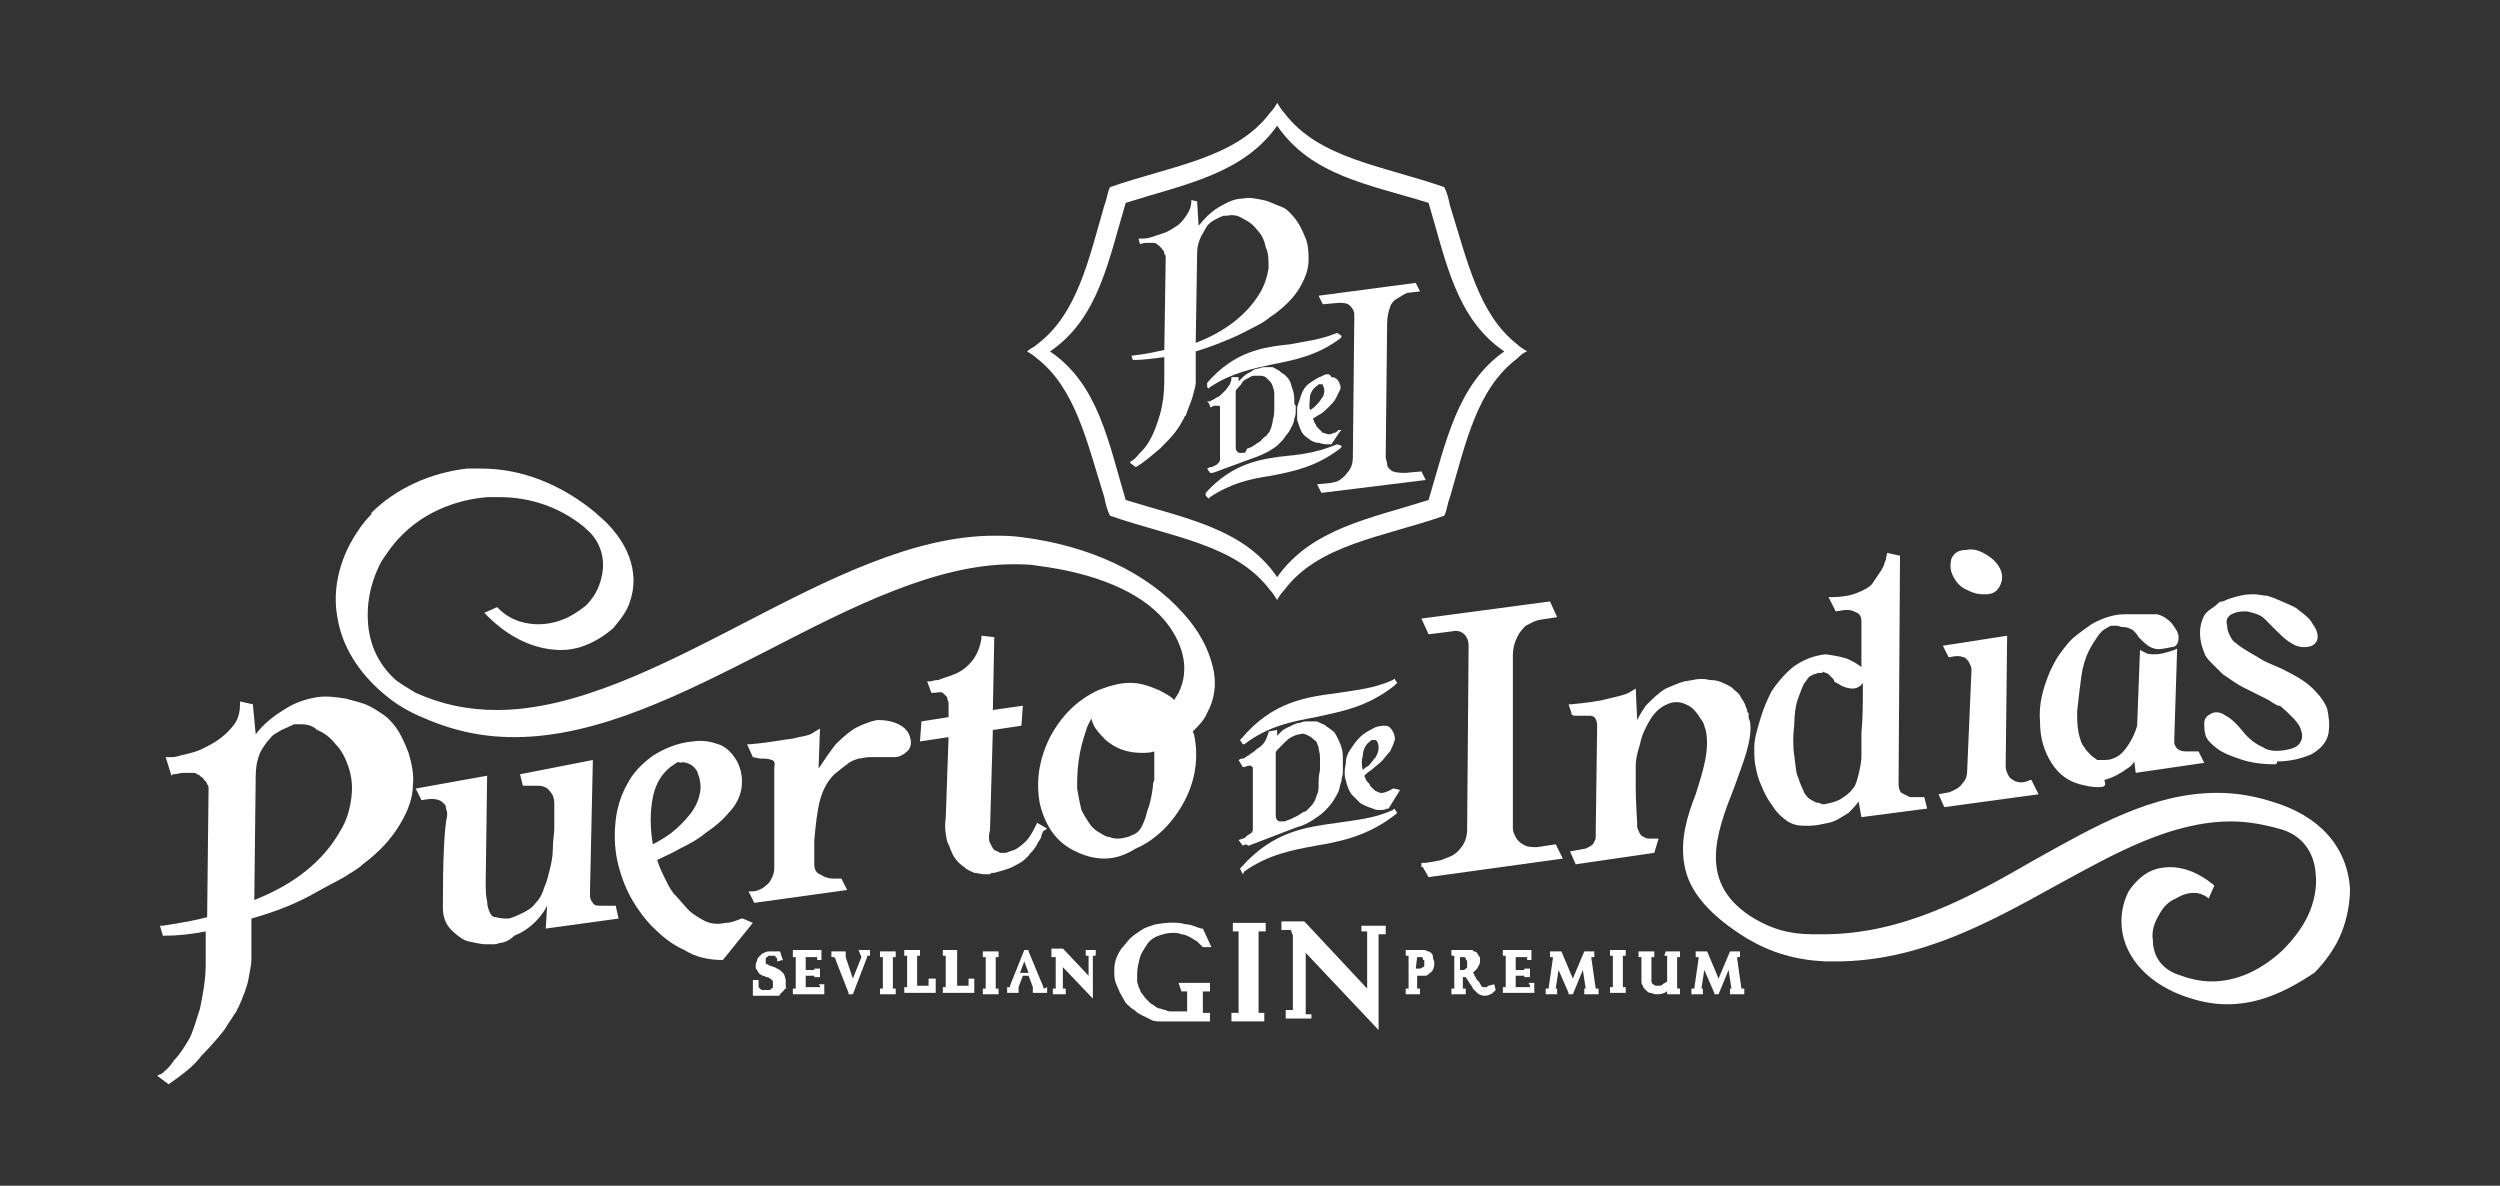 <?xml version="1.0" encoding="utf-8"?>
<!-- Generator: Adobe Illustrator 28.2.0, SVG Export Plug-In . SVG Version: 6.00 Build 0)  -->
<svg version="1.1" id="Layer_1" xmlns="http://www.w3.org/2000/svg" xmlns:xlink="http://www.w3.org/1999/xlink" x="0px" y="0px"
	 width="175px" height="83px" viewBox="0 0 175 83" style="enable-background:new 0 0 175 83;" xml:space="preserve">
<rect x="0" y="0" width="175" height="83" fill="#333333" stroke="none"/>
<style type="text/css">
	.st0{fill:#FFFFFF;}
	.st1{fill-rule:evenodd;clip-rule:evenodd;fill:#FFFFFF;}
</style>
<g>
	<g id="ISOTIPO_LOGO">
		<g id="LOGO_ISOTIPO">
			<g>
				<g>
					<path class="st0" d="M11.8,75.9L11,75.3l0.2-0.1c0.1,0,0.2-0.1,0.3-0.2c0.1-0.1,0.3-0.2,0.7-0.8c0.4-0.4,0.7-0.9,1-1.4
						c0.3-0.5,0.5-1.3,0.8-2.2c0.2-1,0.4-2,0.4-3.1l0-2.3c-1,0.2-2,0.3-2.9,0.3h-0.1l-0.2-0.7l0.2,0c1.3-0.2,2.4-0.4,3.1-0.6l0.1-9
						c0,0,0,0,0,0v0c0,0,0,0,0,0c0,0,0-0.1,0-0.1c0-0.1-0.1-0.2-0.1-0.2c0-0.1-0.1-0.2-0.2-0.3c-0.1-0.1-0.1-0.2-0.2-0.2
						c-0.1-0.1-0.2-0.2-0.3-0.2c-0.1-0.1-0.2-0.1-0.4-0.1c-0.2,0-0.4,0-0.6,0c-0.2,0-0.4,0.1-0.7,0.1l-0.1,0.1L11.6,53l0.2,0
						c0.1,0,0.1,0,0.2,0l0.1,0c0.2,0,0.4-0.1,0.9-0.2c0.4-0.1,0.8-0.2,1.2-0.4c0.4-0.2,0.8-0.4,1.2-0.7c0.4-0.3,0.7-0.6,1-1
						c0.3-0.4,0.4-0.9,0.4-1.4l0-0.2l0.9,0.2l0.2,2.1c0.6-0.8,1.3-1.3,2.1-1.8c0.8-0.5,1.6-0.7,2.2-0.8c0.7-0.1,1.3,0,2,0.1
						c0.7,0.2,1.2,0.3,1.6,0.5c0.4,0.2,0.7,0.4,1,0.6c0.3,0.2,0.6,0.5,0.9,0.9c0.3,0.4,0.6,1,0.9,1.8c0.2,0.7,0.4,1.5,0.3,2.3
						c0,0.8-0.3,1.7-0.9,2.7c-0.6,1-1.4,1.9-2.6,2.8c-0.2,0.2-0.5,0.4-1,0.7c-0.4,0.3-1.3,0.7-2.7,1.5c-1.3,0.7-2.7,1.2-4.1,1.6
						l0,1.8c0,0.5,0,0.9,0,1.1c0,0.3-0.1,0.7-0.2,1.3c-0.1,0.6-0.4,1.3-0.7,2c-0.1,0.1-0.1,0.3-0.3,0.5c-0.1,0.2-0.4,0.6-0.7,1.1
						c-0.4,0.5-0.9,1.1-1.6,1.8C13.6,74.6,12.8,75.2,11.8,75.9L11.8,75.9L11.8,75.9z M50.6,67.2L50.6,67.2c-1,0-1.9-0.2-2.7-0.7
						c-0.9-0.4-1.6-1-2.2-1.6s-1.1-1.3-1.5-2c-0.5-0.9-0.8-1.8-1-2.7c-0.2-1-0.2-1.9-0.1-2.8c0.1-0.9,0.4-1.8,0.8-2.5
						c0.4-0.8,1-1.4,1.8-2c0.8-0.5,1.7-0.9,2.8-1c0.7-0.1,1.2,0,1.8,0.2c0.6,0.2,1,0.7,1.3,1.2c0.3,0.6,0.4,1.2,0.3,1.9
						c-0.1,0.6-0.4,1.2-0.9,1.7c-0.4,0.5-1,1-1.6,1.4c-0.6,0.5-1.2,0.8-1.8,1.1c-0.5,0.3-1,0.5-1.6,0.8c0.2,0.6,0.4,1,0.6,1.4
						c0.2,0.4,0.4,0.8,0.7,1.1c0.3,0.3,0.6,0.7,0.9,1c0.3,0.3,0.8,0.6,1.2,0.8c0.5,0.2,0.9,0.2,1.4,0.1c0.3,0,0.6-0.1,1.1-0.3l0.1,0
						l0.7,0.3L50.6,67.2L50.6,67.2z M34.5,66.1l-0.5,0c-0.3,0-0.7-0.1-1.2-0.2c-0.4-0.1-0.8-0.4-1.2-0.8c-0.4-0.4-0.6-0.9-0.6-1.6
						c0-3.4,0.1-5.5,0.3-6.4l0-0.2c0-0.1-0.1-0.3-0.1-0.5c-0.1-0.1-0.2-0.3-0.5-0.4c-0.3-0.1-0.6-0.1-1.1,0l-0.1,0l-0.4-0.8l5-0.9
						L34,61.7c0,0.6,0,1,0.1,1.4c0,0.3,0.1,0.6,0.2,0.8c0.1,0.2,0.2,0.3,0.4,0.3c0.4,0.1,0.6,0.1,0.8,0.1c0,0,0,0,0,0
						c0.1,0,0.3,0,1.1-0.4c0.4-0.2,0.7-0.4,0.9-0.7c0.3-0.3,0.5-0.7,0.6-1.1c0.2-0.4,0.3-0.9,0.4-1.3c0.1-0.4,0.2-0.9,0.2-1.4
						c0-0.6,0.1-1,0.1-1.4c0-0.4,0-0.9,0-1.3v0l0-0.5c0-0.3-0.1-0.6-0.3-0.8c-0.2-0.3-0.5-0.4-0.9-0.4l-1,0l-0.2-0.8l5.1-1l-0.2,9.2
						l0,0.3c0,0.2,0.1,0.4,0.2,0.5c0.1,0.2,0.3,0.2,0.5,0.2h0l1.1,0l0.2,0.9l-5.1,0.7l0.1-1.6c-0.2,0.4-0.5,0.8-0.8,1.1
						c-0.5,0.5-1,0.8-1.5,1C35.7,65.8,35.3,66,35,66C34.8,66.1,34.6,66.1,34.5,66.1L34.5,66.1L34.5,66.1z M21.1,50.7
						c-0.1,0-0.3,0-0.4,0c-0.1,0-0.2,0-0.3,0.1c-0.1,0-0.2,0.1-0.7,0.3c-0.3,0.2-0.6,0.3-0.8,0.6c-0.2,0.2-0.5,0.6-0.7,1
						c-0.2,0.5-0.3,1-0.3,1.6L17.8,63c2.8-1.1,4.8-2.7,6-4.8c0.5-0.8,0.7-1.6,0.8-2.4c0.1-0.8,0-1.5-0.2-2.1
						c-0.2-0.6-0.5-1.2-0.9-1.6c-0.4-0.5-0.8-0.8-1.3-1C21.9,50.8,21.5,50.7,21.1,50.7L21.1,50.7z M52.8,63.2l-0.4-0.8l0.2,0
						c0.4,0,0.8-0.2,1-0.4c0.3-0.2,0.4-0.5,0.5-0.7c0.1-0.3,0.1-0.5,0.1-0.7v0l0-0.3l0-6.6l0,0c0.1-0.4-0.1-0.5-0.2-0.5
						c-0.2-0.1-0.5-0.1-0.8-0.1L52.7,53l-0.4-0.9l0.2,0c1.2-0.1,2.2-0.3,3-0.4c0.3-0.1,1.2-0.2,1.4-0.4l0.5-0.3l-0.1,2.8
						c0.4-0.6,0.8-1.2,1.2-1.7c0.6-0.6,1.1-1,1.5-1.2c0.4-0.2,0.7-0.3,1-0.4l0.4-0.1c0.6,0,1.1,0.1,1.5,0.3c0.4,0.2,0.7,0.5,0.8,0.9
						c0.1,0.3,0.1,0.6-0.1,0.9C63.3,52.8,63,53,62.6,53c-0.2,0-0.5,0-0.9,0c-0.5,0-0.7,0-0.9,0c-0.2,0-0.5,0.1-0.7,0.1
						c-0.3,0.1-0.6,0.2-0.8,0.4c-0.3,0.2-0.5,0.4-0.9,0.7c-0.5,0.5-0.8,1.1-1,1.8c-0.2,0.8-0.3,1.7-0.4,2.8L57,60.5
						c0,0.3,0.1,0.6,0.4,0.7c0.3,0.2,0.6,0.3,0.9,0.3h0l0.6,0l0.4,0.8L52.8,63.2L52.8,63.2z M69.2,61.2c-0.1,0-0.2,0-0.3,0
						c-0.2,0-0.5-0.1-0.7-0.1c-0.2-0.1-0.5-0.2-0.7-0.4c-0.3-0.2-0.5-0.4-0.7-0.7c-0.2-0.3-0.3-0.7-0.5-1.1c-0.1-0.5-0.2-1-0.1-1.6
						l0.2-5.7l-2,0.3l0.1-1.4l1.9-0.3l0-0.8c0,0,0-0.1,0-0.2c0-0.1-0.1-0.2-0.1-0.4c-0.1-0.1-0.2-0.2-0.3-0.3c-0.2-0.1-0.4,0-0.7,0
						l-0.1,0l-0.3-0.8l0.2,0c0.1,0,0.3-0.1,0.6-0.1c0.2-0.1,0.6-0.2,1.1-0.4c0.5-0.2,0.9-0.5,1.3-1c0.3-0.4,0.5-0.9,0.6-1.5l0-0.2
						l0.9,0.1l-0.1,5.1l2.1-0.3l-0.1,1.4l-2,0.3l-0.2,7v0c-0.1,0.4-0.1,0.7,0,0.9c0.1,0.2,0.2,0.4,0.3,0.5c0.2,0.1,0.3,0.1,0.4,0.2
						l0.2,0c0.1,0,0.1,0,0.2,0c0.1,0,0.2-0.1,0.6-0.2c0.2-0.1,0.5-0.3,0.8-0.6c0.3-0.3,0.5-0.7,0.7-1.1l0.1-0.2l0.7,0.4L73,58.2
						c0,0.1-0.1,0.2-0.1,0.3v0c0,0.1-0.1,0.3-0.2,0.4c-0.1,0.2-0.2,0.4-0.3,0.5c-0.1,0.2-0.3,0.3-0.4,0.5c-0.2,0.2-0.4,0.4-0.6,0.5
						c-0.2,0.1-0.5,0.3-0.8,0.4c-0.3,0.1-0.6,0.2-1,0.3c-0.1,0-0.1,0-0.2,0C69.3,61.2,69.3,61.2,69.2,61.2L69.2,61.2z M77.3,60.1
						c-0.7,0-1.4-0.2-2-0.5c-1.3-0.6-2.1-1.7-2.5-3.3c-0.3-1.5-0.1-3.1,0.7-4.7c0.8-1.5,1.9-2.6,3.4-3.3c0.8-0.3,1.5-0.5,2.2-0.5
						c0.7,0,1.3,0.2,2,0.5c0.4,0.2,0.8,0.4,1.1,0.7c0.1-0.2,0.2-0.3,0.3-0.5c0.4-0.8,0.5-1.7,0.3-2.6c-0.2-0.9-0.7-1.8-1.3-2.5
						c-1.7-2-4.9-3.3-8.9-3.8c-0.5-0.1-1.1-0.1-1.7-0.1c-5.4,0-11.3,3-17.1,6c-5.9,3-11.9,6.1-17.8,6.1l0,0c-2.4,0-4.5-0.5-6.7-1.5
						c-0.9-0.4-1.7-0.9-2.4-1.5c-1.8-1.5-3-3.4-3.3-5.5c-0.3-1.7,0.1-3.6,1-5.2c0.4-0.7,0.8-1.3,1.4-1.9l0-0.1
						c1.7-1.7,4.1-2.8,6.7-3.1c0.3,0,0.6,0,1,0c2.8,0,5.6,1.1,8,3.1l0.1,0.1c2.2,1.8,3,4.1,2.3,6.1c-0.2,0.7-0.7,1.3-1.2,1.9
						c-0.6,0.5-1.2,0.9-2,1.2c-0.5,0.2-1.1,0.3-1.6,0.3c-1.8,0-3.6-0.8-5.2-2.4l-0.2-0.2l0.9-0.4l0.1,0.1c0.9,0.9,2,1.1,2.8,1.1
						c0.5,0,1.1-0.1,1.6-0.3c0.6-0.2,1.2-0.6,1.7-1c0.5-0.5,0.8-1,1-1.6c0.5-1.5,0.1-2.9-1-3.8l-0.1-0.1c-1.7-1.4-3.8-2.1-5.9-2.1
						c-0.3,0-0.6,0-0.9,0C31.7,35,29.5,36,28,37.6l0,0c-0.5,0.5-0.9,1.1-1.3,1.7c-0.8,1.5-1.1,3.1-0.9,4.7c0.2,1.5,0.9,2.7,1.9,3.6
						c0.4,0.3,0.9,0.6,1.4,0.9c1.8,0.8,3.6,1.2,5.7,1.2c5.5,0,11.5-3.1,17.3-6.1c5.8-3,11.8-6.1,17.5-6.1c0.6,0,1.2,0,1.9,0.1
						c4.8,0.6,8.8,2.5,11.3,5.3c1.1,1.2,1.8,2.5,2.1,3.8c0.3,1.2,0.1,2.3-0.4,3.2c-0.2,0.5-0.6,0.9-1,1.3c0,0.1,0.1,0.2,0.1,0.3
						c0.3,1.5,0.1,3.1-0.7,4.6c-0.8,1.5-2,2.7-3.4,3.3C78.7,59.9,78,60.1,77.3,60.1L77.3,60.1z M47.2,53.5c-0.8,0.5-1.3,1.3-1.5,2.3
						c-0.2,1-0.2,2.2,0,3.3c0.4-0.2,0.9-0.5,1.3-0.8c0.5-0.4,0.9-0.8,1.3-1.3c0.4-0.5,0.6-1,0.7-1.5c0.1-0.5,0-1-0.2-1.5
						c-0.1-0.2-0.3-0.4-0.5-0.5c-0.2-0.1-0.5-0.2-0.7-0.1l0,0C47.5,53.3,47.5,53.3,47.2,53.5L47.2,53.5z M76.4,50.3
						c-0.1,0.2-0.3,0.5-0.4,0.9c-0.2,0.6-0.4,1.3-0.5,2.1c-0.1,0.7-0.1,1.3-0.1,1.9c0.1,0.6,0.2,1.1,0.3,1.5c0.2,0.4,0.4,0.7,0.6,1
						c0.2,0.3,0.5,0.5,0.7,0.6c0.3,0.2,0.5,0.3,0.7,0.3c0.2,0.1,0.4,0.1,0.6,0.1c0.3,0,0.5-0.1,0.6-0.1c0.1,0,0.2-0.1,0.5-0.2
						c0.2-0.1,0.4-0.3,0.5-0.5c0.1-0.2,0.3-0.6,0.4-1.1c0.2-0.5,0.3-1,0.4-1.7c0-0.1,0-0.3,0.1-0.5l0,0c0-0.2,0-0.6,0-1.3
						c0-0.2,0-0.4,0-0.7c-0.3,0.1-0.6,0.1-0.9,0.1l0,0c-1,0-1.8-0.3-2.5-0.9l-0.1-0.1l0,0C76.8,51.2,76.5,50.8,76.4,50.3L76.4,50.3z
						 M78.4,51.2c-0.2,0-0.3,0-0.4-0.1l0,0c-0.2-0.2,0.2-0.9,0.2-1c0.2-0.4,0.6-0.7,1.1-0.9l0.1,0l0.1,0c0.4,0.2,0.7,0.4,0.9,0.8
						c0.1,0.1,0.2,0.3,0.3,0.5l0.1,0.1l-0.1,0.1c-0.2,0.1-0.5,0.2-0.7,0.3C79.2,51.1,78.7,51.2,78.4,51.2L78.4,51.2z"/>
					<path class="st0" d="M87,61.2l-0.2-0.4l0.1-0.1c2.2-2.5,4.5-2.8,6.7-3.1c1.3-0.2,2.6-0.3,3.9-0.9l0.1-0.1l0.2,0.3l-0.1,0.1
						c-1.9,1.5-3.8,1.9-5.6,2.2c-1.6,0.3-3.3,0.6-5,1.8L87,61.2z M87.2,59.1L87,59.2l-0.3-0.4l0.3-0.1c0,0,0,0,0,0
						c0.1,0,0.2-0.1,0.3-0.2l0,0c0.1-0.1,0.2-0.1,0.3-0.2c0.1-0.1,0.1-0.2,0.1-0.3l0-4.1c0,0,0,0,0,0c0,0,0,0,0-0.1l0,0
						c0,0,0,0,0-0.1c0,0-0.1,0-0.1-0.1c0,0-0.1,0-0.2,0c-0.1,0-0.2,0.1-0.4,0.1L87,53.7l-0.3-0.5l0.2-0.1c0,0,0.1,0,0.1,0
						c0,0,0.1,0,0.2-0.1c0.1-0.1,0.2-0.1,0.3-0.2c0.1-0.1,0.2-0.1,0.4-0.3c0.1-0.1,0.3-0.2,0.4-0.3c0.1-0.1,0.2-0.2,0.3-0.4
						c0.1-0.2,0.1-0.3,0.2-0.5l0-0.1l0.6-0.1l0,0.4c0.1-0.1,0.2-0.2,0.3-0.3c0.2-0.2,0.5-0.3,0.7-0.4c0.2-0.1,0.4-0.2,0.6-0.2
						c0.2-0.1,0.4-0.1,0.5-0.1c0.1,0,0.3,0,0.4,0l0.1,0c0,0,0.1,0,0.1,0c0.1,0,0.1,0,0.3,0.1c0.2,0.1,0.3,0.1,0.4,0.2
						c0.1,0.1,0.3,0.2,0.4,0.3c0.2,0.1,0.3,0.3,0.4,0.5c0.1,0.2,0.2,0.4,0.3,0.7c0.1,0.3,0.1,0.6,0.1,0.9c0,0,0,0.1,0,0.1
						c0,0.1,0,0.2,0,0.3c0,0.1,0,0.3,0,0.5c0,0.2-0.1,0.3-0.1,0.6c-0.1,0.2-0.1,0.4-0.2,0.7c-0.1,0.2-0.2,0.4-0.4,0.7
						c-0.2,0.3-0.4,0.5-0.6,0.7c-0.2,0.2-0.5,0.4-0.8,0.6c-0.3,0.2-0.7,0.4-1.1,0.5l-3.4,1.3L87.2,59.1L87.2,59.1z M89.3,57.1
						c0,0.2,0.1,0.3,0.1,0.3c0.1,0.1,0.2,0.1,0.2,0.1c0.1,0,0.2,0,0.2,0l0.1,0c0.1,0,0.2-0.1,0.3-0.1c0.2-0.1,0.3-0.1,0.4-0.2
						c0.1,0,0.2-0.1,0.4-0.2c0.1-0.1,0.3-0.2,0.4-0.2c0.1-0.1,0.2-0.2,0.3-0.3c0.1-0.1,0.2-0.2,0.3-0.4c0.1-0.1,0.1-0.3,0.2-0.5
						c0.1-0.2,0.1-0.4,0.1-0.6c0-0.3,0-0.7,0.1-1.1c0-0.3,0-0.6,0-0.9c0-0.3-0.1-0.5-0.1-0.7c-0.1-0.2-0.1-0.4-0.3-0.5
						c-0.1-0.1-0.2-0.2-0.4-0.3c-0.2-0.1-0.4-0.2-0.6-0.1c-0.2,0-0.4,0.1-0.6,0.2c-0.2,0.1-0.3,0.2-0.5,0.4
						c-0.2,0.2-0.3,0.3-0.4,0.4c-0.1,0.1-0.2,0.2-0.2,0.3L89.3,57.1L89.3,57.1z M96.6,56.7c-0.2,0-0.3,0-0.5-0.1
						c-0.3-0.1-0.6-0.2-0.9-0.4c-0.2-0.2-0.4-0.4-0.6-0.6c-0.2-0.3-0.3-0.6-0.4-1c-0.1-0.3-0.1-0.7,0-1.1c0-0.4,0.1-0.7,0.3-1
						c0.2-0.3,0.4-0.6,0.7-0.9c0.3-0.3,0.7-0.5,1.1-0.7c0.3-0.1,0.5-0.1,0.7-0.1c0.2,0,0.4,0.2,0.5,0.4c0.1,0.2,0.2,0.5,0.1,0.7
						c-0.1,0.3-0.2,0.5-0.3,0.7c-0.2,0.2-0.4,0.5-0.6,0.7c-0.2,0.2-0.5,0.4-0.7,0.6c-0.2,0.1-0.4,0.3-0.5,0.4
						c0.1,0.2,0.1,0.3,0.2,0.4c0.1,0.1,0.2,0.2,0.2,0.3c0.1,0.1,0.2,0.2,0.3,0.3c0.1,0.1,0.2,0.1,0.4,0.2c0,0,0.1,0,0.1,0l0,0
						c0.1,0,0.2,0,0.4-0.1c0.1,0,0.2-0.1,0.4-0.2l0.1,0l0.4,0.1l-0.8,1.3l-0.1,0C96.9,56.7,96.8,56.7,96.6,56.7L96.6,56.7z M96,51.8
						c0,0,0,0-0.1,0.1c-0.3,0.2-0.5,0.6-0.5,1c-0.1,0.3-0.1,0.7,0,1c0.1-0.1,0.2-0.2,0.4-0.3c0.2-0.2,0.3-0.4,0.5-0.6
						c0.1-0.2,0.2-0.4,0.2-0.6c0-0.2,0-0.3-0.1-0.5c0,0-0.1-0.1-0.1-0.1C96.1,51.8,96.1,51.8,96,51.8L96,51.8L96,51.8z M87,52.1
						l-0.2-0.3l0.1-0.1c2.2-2.6,4.5-2.9,6.8-3.2c1.2-0.2,2.5-0.3,3.8-0.9l0.1-0.1l0.2,0.3L97.6,48c-1.9,1.5-3.7,1.8-5.5,2.2
						c-1.6,0.3-3.3,0.6-5,1.9L87,52.1L87,52.1z"/>
					<path class="st0" d="M155.9,70.3c-1,0-2-0.2-3.1-0.6c-2.7-1-4.3-3-4.3-5.2c0-0.8,0.2-1.5,0.5-2.1c0.4-0.6,0.9-1.1,1.5-1.4
						c0.4-0.2,0.9-0.3,1.4-0.3c1,0,2,0.4,3,1.2l0.1,0.1l-0.4,0.9l-0.1-0.1c-0.3-0.2-0.6-0.3-0.9-0.3c-0.4,0-0.8,0.1-1.3,0.4
						c-0.5,0.2-0.9,0.6-1.2,1.2c-0.3,0.5-0.5,1.1-0.4,1.7c0,1.1,0.6,2,1.7,2.4c0.8,0.3,1.6,0.5,2.4,0.5c1.8,0,3.5-0.8,5-2.2
						c0.7-0.7,1.4-1.6,1.8-2.5c0.4-0.9,0.6-1.9,0.5-2.8c-0.1-1.6-1-2.8-2.6-3.2c-1.1-0.3-2.2-0.5-3.3-0.5c-4.2,0-8.1,2.2-12.3,4.5
						c-4.7,2.6-9.6,5.3-15.4,5.3l0,0c-0.2,0-0.5,0-0.7,0c-2.1-0.1-3.8-0.6-5.5-1.6c-2.6-1.6-4.1-3.3-4.4-5.2
						c-0.3-1.7,0.2-3.4,0.8-4.9c0.5-1.6,1-3.1,0.7-4.5c-0.1-0.2-0.1-0.5-0.3-0.7c-0.3-0.5-0.6-0.9-1.1-1.1c-0.4-0.2-0.9-0.2-1.3,0
						c-0.5,0.2-0.9,0.6-1.2,1.1c-0.3,0.5-0.6,1.1-0.7,1.7c-0.2,0.6-0.3,1.1-0.3,1.5c0,0.4,0,0.9,0,1.6l0,0c0,0,0,0.8,0.1,2.4v0v0
						c0,0.1,0,0.2,0,0.3c0.1,0.3,0.2,0.5,0.3,0.6c0.2,0.1,0.3,0.2,0.5,0.2c0.1,0,0.2,0,0.3,0c0.1,0,0.2,0,0.2,0l0.2,0l-0.3,1
						l-5.5,0.8l-0.4-0.9l1.1-0.2c0.2-0.1,0.4-0.2,0.5-0.3c0.1-0.2,0.2-0.3,0.2-0.5v-0.3l0.1-7.5c0-0.3-0.1-0.5-0.2-0.6
						c-0.1-0.1-0.3-0.1-0.4-0.1h0l-0.2,0c0,0,0,0-0.1,0l0,0c0,0-0.1,0-0.2,0l0,0c-0.1,0-0.2,0-0.3,0c-0.1,0-0.2,0-0.2,0
						c0,0-0.1,0-0.2-0.1c0,0,0-0.1,0-0.1l-0.2-0.6l0.2,0c1-0.1,1.9-0.2,2.6-0.4c0.9-0.2,1.2-0.3,1.4-0.4l0.5-0.3l0.1,2.2
						c0.2-0.4,0.4-0.7,0.6-1c0.5-0.5,0.9-0.9,1.4-1.2c0.5-0.2,0.9-0.4,1.3-0.5l0.6-0.1c0.4-0.1,0.8-0.1,1.2,0c0.4,0,0.7,0.1,0.9,0.2
						c0.2,0.1,0.5,0.2,0.7,0.4c0.2,0.2,0.4,0.3,0.5,0.5c0.1,0.2,0.2,0.3,0.3,0.5c0.1,0.2,0.1,0.3,0.2,0.5c0,0.1,0,0.2,0.1,0.2
						c0,0,0,0.1,0,0.1v0l0,0.1c0,0.1,0,0.2,0.1,0.4c0.2,1.3-0.5,2.9-1.1,4.6c-1.3,3.3-2.6,6.8,1.4,9.2c1.2,0.7,2.4,1.1,4.1,1.1
						c0.2,0,0.5,0,0.7,0l0,0c5.6,0,10.3-2.6,14.8-5.2c4.3-2.4,8.3-4.7,12.8-4.7c1.3,0,2.5,0.2,3.8,0.6c3.4,1,5.3,3.2,5.5,6.1
						c0,1-0.2,2.1-0.6,3.1c-0.4,1-1.1,2-1.9,2.8C159.9,69.5,158,70.3,155.9,70.3L155.9,70.3z M100,61.4l-0.4-0.7l-0.1,0l0-0.3l0,0
						l0,0l0,0l0,0c0,0,0.1,0,0.1,0l0.2,0l0,0c0.7-0.1,1.1-0.2,1.1-0.2l0.5-0.2c0.3-0.1,0.6-0.3,0.9-0.7c0.3-0.4,0.4-0.8,0.4-1.3
						l0.1-12.5l0-0.4c0-0.2-0.1-0.5-0.3-0.7c-0.2-0.2-0.5-0.3-0.9-0.2l-1.6,0.2l-0.5-1.1l9-1.2l0.5,1.1l-1.3,0.2l-0.3,0.1
						c-0.2,0.1-0.4,0.2-0.6,0.3c-0.2,0.2-0.4,0.4-0.6,0.8c-0.2,0.4-0.3,0.8-0.3,1.3l0,11.8l0,0.3c0,0.2,0.1,0.4,0.2,0.6
						c0.1,0.2,0.3,0.4,0.5,0.5c0.3,0.2,0.6,0.2,1,0.2l1.3-0.2l0.5,1L100,61.4L100,61.4z M99.5,60.5L99.5,60.5L99.5,60.5L99.5,60.5z
						 M126.3,57.8L126.3,57.8c-0.5,0-0.9-0.1-1.3-0.4c-0.4-0.3-0.7-0.6-1-1.1c-0.3-0.4-0.5-0.8-0.7-1.3c-0.2-0.4-0.3-0.8-0.4-1.3
						c-0.1-0.4-0.1-0.8-0.1-1.4c0-0.6,0.2-1.2,0.4-1.9c0.2-0.7,0.5-1.4,0.8-2c0.4-0.6,0.9-1.2,1.5-1.7c0.7-0.5,1.4-0.8,2.3-0.9h0h0
						c0.7,0.1,1.3,0.2,1.7,0.4c0.4,0.2,0.7,0.4,0.8,0.5c0-1,0-2.1,0-3.2c0-0.3-0.1-0.5-0.3-0.6c-0.2-0.1-0.4-0.2-0.6-0.2l-0.3,0
						l-0.6,0.1l-0.5-1h0.2c0.7,0,1.3-0.1,1.8-0.3c0.5-0.2,0.9-0.4,1.1-0.7c0.2-0.3,0.4-0.6,0.6-0.9c0.2-0.3,0.2-0.5,0.3-0.7l0.1-0.5
						l0.9,0.2l-0.1,16c0,0.3,0.1,0.5,0.2,0.6c0.2,0.1,0.4,0.2,0.6,0.3c0.2,0,0.4,0,0.6,0l0.4,0l0.2,0.8l-4.6,0.6l-0.2-1.1
						c-0.2,0.3-0.4,0.5-0.7,0.8c-0.5,0.3-0.9,0.6-1.4,0.7c-0.5,0.1-0.9,0.2-1.3,0.2L126.3,57.8L126.3,57.8z M127.5,47.1
						c-0.1,0-0.3,0-0.5,0.1c0,0-0.1,0-0.2,0.1c-0.1,0-0.2,0.1-0.4,0.4c-0.2,0.2-0.3,0.6-0.5,1.1c-0.2,0.5-0.3,1.2-0.3,1.9
						c-0.1,0.8-0.1,1.6,0,2.2c0.1,0.7,0.1,1.2,0.3,1.6c0.1,0.4,0.3,0.7,0.4,1c0.2,0.3,0.3,0.4,0.5,0.5c0.2,0.1,0.3,0.2,0.5,0.2
						c0.1,0,0.2,0.1,0.3,0.1h0l0.1,0c0.5-0.1,0.9-0.2,1.2-0.4c0.3-0.2,0.6-0.4,0.8-0.7c0.2-0.2,0.3-0.6,0.4-1
						c0.1-0.4,0.2-0.9,0.2-1.3c0-0.5,0-1,0-1.6v0c0.1-1,0.1-2.1,0.1-3.5c-0.2,0.3-0.5,0.4-0.7,0.4h0c-0.3,0-0.6-0.1-0.8-0.2
						c-0.3-0.2-0.4-0.2-0.5-0.3c0,0,0-0.1-0.1-0.2c-0.1-0.1-0.1-0.1-0.3-0.3c-0.1-0.1-0.3-0.1-0.4-0.2
						C127.6,47.1,127.6,47.1,127.5,47.1L127.5,47.1z M136.1,56.5l-0.4-0.9l0.5-0.1c0.2,0,0.4-0.1,0.6-0.2c0.2-0.1,0.4-0.2,0.6-0.5
						c0.2-0.2,0.3-0.5,0.3-0.8l0.3-7l0-0.2c0-0.1-0.1-0.3-0.2-0.5c-0.1-0.1-0.2-0.3-0.4-0.3c-0.2-0.1-0.5-0.1-0.9,0l-0.1,0l-0.4-0.8
						l4.5-0.7l-0.1,8.9l0,0.3c0,0.2,0.1,0.4,0.2,0.6c0.1,0.2,0.3,0.3,0.5,0.4c0.3,0.1,0.6,0.1,1-0.1l0.1,0l0.5,1L136.1,56.5
						L136.1,56.5z M146.8,55.1L146.8,55.1c-0.4,0-0.8-0.1-1.2-0.2c-0.8-0.2-1.5-0.7-2-1.5c-0.5-0.8-0.8-1.7-0.8-2.9
						c-0.1-1.2,0.2-2.3,0.7-3.5l0,0l0.3-0.6c0.2-0.4,0.5-0.8,0.9-1.3c0.4-0.5,1-0.9,1.7-1.4c0.7-0.4,1.5-0.7,2.3-0.7
						c0.2,0,0.3,0,0.5,0c0,0,0.1,0,0.1,0c0.1,0,0.2,0,0.4,0c0.2,0,0.3,0,0.4,0l0.1,0c0.1,0,0.2,0,0.2,0c0.1,0,0.2,0,0.2,0l0,0
						c0.1,0,0.2,0,0.2,0c0,0,0.1,0,0.1,0l0,0l0.1,0v0c0.4,0.1,0.7,0.3,1,0.6c0.3,0.4,0.5,0.7,0.5,1c0,0.5-0.2,0.7-0.5,0.7
						c-0.5,0.1-0.9,0.2-1.2,0.1c-0.4-0.1-0.7-0.4-1.1-0.8l0,0c-0.1-0.2-0.2-0.3-0.4-0.5c-0.2-0.1-0.4-0.2-0.6-0.2
						c-0.3,0-0.4-0.1-0.5-0.1c-0.1,0-0.2,0-0.2,0l-0.2,0c-0.1,0-0.2,0.1-0.4,0.2c-0.2,0.1-0.4,0.3-0.6,0.6c-0.2,0.3-0.4,0.6-0.6,1
						c-0.2,0.4-0.4,1-0.5,1.7c-0.1,0.7-0.2,1.6-0.3,2.5c0,0.5,0,1,0.1,1.5c0.1,0.4,0.2,0.8,0.4,1c0.1,0.2,0.3,0.4,0.5,0.6
						c0.3,0.2,0.4,0.3,0.4,0.3l0,0c0,0,0.1,0,0.1,0l0.3,0c0.2,0,0.5,0,0.7-0.1c0.3-0.1,0.6-0.3,0.9-0.7c0.3-0.4,0.6-0.9,0.8-1.6
						l0.2-5.3l0.4,0.2c0.1,0.1,0.4,0.1,0.7,0.1c0.3,0,0.7-0.1,1.3-0.3l0.2-0.1l-0.2,6.3l0,0.3v0c0,0.1,0.1,0.3,0.2,0.4
						c0.1,0.1,0.3,0.2,0.6,0.2l0.9,0l0.4,0.8l-4.8,0.7l-0.1-0.8c-0.1,0.2-0.3,0.4-0.5,0.5c-0.4,0.3-0.9,0.6-1.6,0.8
						C147.5,55.1,147.2,55.1,146.8,55.1L146.8,55.1z M159.2,53.5c-0.8,0-1.7-0.1-2.5-0.4c-0.6-0.2-1.1-0.4-1.5-0.7
						c-0.4-0.3-0.7-0.6-0.8-0.9c-0.1-0.3-0.1-0.6-0.1-0.9c0-0.3,0.2-0.5,0.4-0.6c0.3-0.2,0.7-0.2,1.1,0.1c0.4,0.2,0.8,0.6,1.2,1.1
						c0.4,0.5,0.9,0.9,1.4,1.1c0.4,0.3,1,0.3,1.6,0.2c0.5-0.1,0.8-0.2,1-0.5c0.2-0.3,0.2-0.6,0-1.1c-0.2-0.4-0.7-0.9-1.4-1.5
						c0,0,0,0-0.1,0c-0.1,0-0.2-0.1-0.4-0.2l-0.3-0.2c-0.2-0.1-0.4-0.2-0.6-0.3c-0.4-0.2-0.8-0.4-1.2-0.6c-0.4-0.2-0.8-0.5-1.1-0.7
						l0,0l-0.3-0.2c-0.2-0.2-0.4-0.4-0.7-0.7c-0.3-0.3-0.5-0.5-0.6-0.8c-0.2-0.5-0.3-0.9-0.3-1.4c0-0.4,0.1-0.8,0.2-1
						c0.1-0.3,0.3-0.5,0.6-0.7c0.3-0.2,0.4-0.3,0.5-0.4c0.1-0.1,0.2-0.1,0.3-0.1c0.4-0.2,0.8-0.3,1.2-0.4c0.4-0.1,0.7-0.1,1-0.1
						c0.3,0,0.6,0.1,0.9,0.1c0.3,0.1,0.6,0.2,0.8,0.3c0.2,0.1,0.5,0.2,0.7,0.3l0,0c0.2,0.1,0.5,0.2,0.7,0.4c0.4,0.3,0.8,0.6,1,1
						c0.3,0.4,0.4,0.8,0.3,1.1c-0.1,0.3-0.4,0.5-0.9,0.5c-0.5,0-0.8-0.2-1.1-0.4c-0.3-0.2-0.6-0.5-0.9-0.8c-0.3-0.3-0.6-0.6-0.8-0.8
						c-0.3-0.3-0.8-0.4-1.2-0.5c-0.1,0-0.2,0-0.3,0c-0.3,0-0.6,0.1-0.8,0.2c-0.3,0.2-0.4,0.4-0.3,0.8c0,0.3,0.1,0.5,0.2,0.7
						c0.1,0.2,0.2,0.4,0.4,0.5c0.2,0.2,0.4,0.3,0.7,0.5c0.3,0.2,0.7,0.4,1,0.6c0.3,0.2,0.8,0.4,1.5,0.7c1,0.5,1.7,0.9,2.2,1.4
						c0.5,0.5,0.8,0.9,1,1.4c0.1,0.5,0.2,1,0.1,1.7c-0.1,0.6-0.5,1.1-1.2,1.5c-0.7,0.3-1.5,0.5-2.4,0.5
						C159.4,53.5,159.3,53.5,159.2,53.5L159.2,53.5z M138.8,41.6c-0.4,0-0.7-0.1-1.1-0.3c-0.5-0.2-0.8-0.6-1-1
						c-0.2-0.4-0.2-0.8-0.1-1.2c0.2-0.4,0.5-0.6,1-0.6c0.5-0.1,0.9,0,1.4,0.3c0.5,0.3,0.8,0.6,1,1c0.2,0.4,0.2,0.8,0,1.2
						c-0.2,0.4-0.5,0.6-1,0.6C139,41.6,138.9,41.6,138.8,41.6L138.8,41.6z"/>
				</g>
				<g>
					<g>
						<path class="st0" d="M82.7,69.4l0.3,0c0,0,0.1,0,0.1,0c0,0,0,0,0,0c0,0,0,0,0,0c0,0,0,0.1,0,0.2v1c0,0.1,0,0.2,0,0.2
							c0,0,0,0,0,0c0,0-0.1,0-0.1,0c-0.1,0-0.3,0-0.4,0l-0.3,0c-0.1,0-0.2,0-0.3,0c-0.1,0-0.3,0-0.4-0.1c-0.2,0-0.3-0.1-0.4-0.1
							c-0.1,0-0.3-0.1-0.4-0.2l0,0c-0.1-0.1-0.2-0.1-0.3-0.2c-0.1-0.1-0.2-0.2-0.3-0.3l0,0c-0.1-0.1-0.2-0.3-0.3-0.4
							c-0.1-0.1-0.1-0.3-0.2-0.4c0-0.1-0.1-0.3-0.1-0.4c0-0.2,0-0.3,0-0.5c0-0.4,0.1-0.8,0.2-1.2c0.1-0.3,0.3-0.6,0.5-0.9l0,0
							c0.2-0.3,0.5-0.5,0.8-0.6c0.3-0.1,0.6-0.2,1-0.2c0.2,0,0.4,0,0.6,0.1c0.2,0,0.4,0.1,0.6,0.2c0.2,0.1,0.3,0.2,0.5,0.3
							c0.1,0.1,0.2,0.2,0.3,0.3l0.1,0.1h0.6L84.2,65l-0.1,0c-0.4-0.1-0.7-0.3-1.1-0.3c-0.7-0.2-1.5-0.1-2.1,0
							c-0.3,0.1-0.7,0.2-1,0.4c-0.3,0.2-0.6,0.4-0.8,0.6c-0.2,0.2-0.4,0.5-0.6,0.7c-0.2,0.3-0.3,0.5-0.4,0.8
							c-0.1,0.3-0.1,0.6-0.1,0.8c0,0.3,0,0.5,0.1,0.8c0.1,0.2,0.2,0.5,0.3,0.7c0.1,0.2,0.3,0.5,0.4,0.7c0.2,0.2,0.4,0.4,0.6,0.5
							c0.2,0.2,0.4,0.3,0.6,0.4c0.2,0.1,0.4,0.2,0.6,0.3c0.2,0.1,0.4,0.1,0.6,0.1c0.2,0,0.5,0,0.7,0h2.8v-0.6h-0.4c0,0-0.1,0-0.1,0
							c0,0,0-0.1,0-0.3v-1c0-0.1,0-0.2,0-0.2l0,0h0c0,0,0.1,0,0.2,0h0.3v-0.6h-2.2L82.7,69.4L82.7,69.4z"/>
						<path class="st0" d="M86.3,65.2l0.3,0c0.1,0,0.1,0,0.1,0c0,0,0,0,0,0.1c0,0.1,0,0.2,0,0.3v4.9c0,0.1,0,0.2,0,0.3
							c0,0,0,0.1,0,0.1c0,0-0.1,0-0.2,0h-0.3v0.6h2.3v-0.6h-0.3c-0.1,0-0.1,0-0.1,0h0c0,0,0,0,0,0c0,0,0,0,0,0c0,0,0,0,0-0.1
							c0-0.1,0-0.2,0-0.3v-4.9c0-0.1,0-0.2,0-0.3c0,0,0-0.1,0-0.1c0,0,0,0,0,0c0,0,0.1,0,0.1,0h0c0,0,0,0,0.1,0l0.3,0v-0.6h-2.3
							L86.3,65.2L86.3,65.2z"/>
						<path class="st0" d="M95.3,64.6v0.6h0.3c0,0,0.1,0,0.1,0c0,0,0,0,0,0c0,0,0,0.1,0,0.2v3.8l-4.3-4.6l-0.1-0.1h-1.6v0.6l0.3,0
							c0.1,0,0.3,0,0.3,0c0.1,0,0.1,0.1,0.1,0.1c0,0.1,0.1,0.2,0.1,0.3c0,0.1,0,0.3,0,0.5v4.3c0,0.2,0,0.3,0,0.4c0,0-0.1,0-0.2,0
							h-0.3v0.6h1.8V71l-0.2,0c-0.1,0-0.1,0-0.2,0c0,0,0,0,0,0c0,0,0,0,0-0.1c0,0,0-0.1,0-0.2v-4l5.1,5.4v-6.5c0-0.1,0-0.2,0-0.2
							c0,0,0,0,0,0c0,0,0,0,0,0c0,0,0.1,0,0.2,0l0.3,0v-0.6H95.3z"/>
					</g>
					<g>
						<path class="st0" d="M65,68.7c0,0.1,0,0.2,0,0.2c0,0.1,0,0.1,0,0.1c0,0,0,0-0.1,0c0,0-0.1,0-0.1,0h-0.3c-0.1,0-0.1,0-0.2,0
							c0,0-0.1,0-0.1,0c0,0,0,0,0-0.1c0,0,0-0.1,0-0.1V67c0,0,0,0,0-0.1c0,0,0,0,0,0h0.2v-0.4h-1.1v0.4l0.2,0c0,0,0,0,0,0
							c0,0,0,0,0,0v2.2c0,0,0,0,0,0c0,0,0,0,0,0h-0.2v0.4h2.2v-1H65L65,68.7L65,68.7z"/>
						<path class="st0" d="M67.8,68.7c0,0.1,0,0.2,0,0.2s0,0.1,0,0.1c0,0,0,0-0.1,0c0,0-0.1,0-0.1,0h-0.3c-0.1,0-0.1,0-0.2,0
							c0,0-0.1,0-0.1,0c0,0,0,0,0-0.1c0,0,0-0.1,0-0.1V67c0,0,0,0,0-0.1c0,0,0,0,0,0H67v-0.4H66v0.4l0.2,0c0,0,0,0,0,0c0,0,0,0,0,0
							v2.2c0,0,0,0,0,0c0,0,0,0,0,0H66v0.4h2.2v-1h-0.4L67.8,68.7L67.8,68.7z"/>
						<path class="st0" d="M61.6,67l0.2,0c0,0,0,0.1,0,0.1v2c0,0,0,0.1,0,0.1c0,0,0,0,0,0h-0.2v0.4h1.1v-0.4h-0.2c0,0,0,0,0,0
							c0,0,0-0.1,0-0.1v-2c0,0,0-0.1,0-0.1l0.2,0v-0.4h-1.1L61.6,67L61.6,67z M62.5,66.9L62.5,66.9L62.5,66.9
							C62.5,66.9,62.5,66.9,62.5,66.9L62.5,66.9z"/>
						<path class="st0" d="M54.8,68.1c-0.1-0.1-0.1-0.1-0.2-0.2c-0.1,0-0.1-0.1-0.2-0.1c-0.1,0-0.1-0.1-0.2-0.1
							c-0.1,0-0.2-0.1-0.3-0.1c-0.1,0-0.1-0.1-0.2-0.1c0,0-0.1,0-0.1-0.1c0,0,0,0,0-0.1c0,0,0-0.1,0-0.1c0,0,0-0.1,0-0.1
							c0,0,0-0.1,0.1-0.1c0,0,0.1-0.1,0.1-0.1c0.1,0,0.1,0,0.2,0c0,0,0.1,0,0.1,0c0,0,0.1,0,0.1,0c0,0,0.1,0,0.1,0.1s0.1,0,0.1,0.1
							l0,0.1v0.1l0.4-0.1l-0.2-0.6h-0.1c0,0,0,0-0.1,0c0,0-0.1,0-0.1,0c-0.1,0-0.1,0-0.2,0c-0.1,0-0.1,0-0.2,0c-0.1,0-0.3,0-0.4,0.1
							c-0.1,0-0.2,0.1-0.3,0.2s-0.2,0.2-0.2,0.3c0,0.1-0.1,0.2-0.1,0.3c0,0.1,0,0.1,0,0.2c0,0.1,0,0.1,0.1,0.2
							c0,0.1,0.1,0.1,0.1,0.2c0,0,0.1,0.1,0.1,0.1l0,0c0.1,0,0.1,0.1,0.2,0.1c0.1,0,0.2,0.1,0.3,0.1c0.1,0,0.2,0.1,0.2,0.1
							c0.1,0,0.1,0.1,0.1,0.1c0,0,0.1,0,0.1,0.1c0,0,0,0,0,0.1c0,0,0,0,0,0.1c0,0,0,0.1,0,0.1c0,0,0,0.1,0,0.1c0,0,0,0.1-0.1,0.1
							c0,0-0.1,0.1-0.1,0.1c-0.1,0-0.1,0-0.2,0c-0.1,0-0.2,0-0.3,0c-0.1,0-0.1,0-0.2-0.1c0,0-0.1-0.1-0.1-0.1c0-0.1,0-0.2,0-0.3
							v-0.2h-0.4v1.1H54c0,0,0.1,0,0.1,0c0,0,0.1,0,0.1,0c0.1,0,0.1,0,0.2,0c0.1,0,0.1,0,0.1,0c0,0,0.1,0,0.1-0.1
							c0,0,0.1-0.1,0.1-0.1c0,0,0.1-0.1,0.1-0.1c0,0,0.1-0.1,0.1-0.1c0,0,0-0.1,0.1-0.1s0-0.1,0-0.1c0,0,0-0.1,0-0.1
							c0,0,0-0.1,0-0.1c0-0.1,0-0.2,0-0.3C54.9,68.2,54.9,68.2,54.8,68.1L54.8,68.1z"/>
						<path class="st0" d="M57.4,69C57.4,69,57.4,69.1,57.4,69c0,0.1,0,0.1,0,0.1c0,0,0,0,0,0h0c0,0,0,0-0.1,0c0,0-0.1,0-0.2,0h-0.5
							c0,0-0.1,0-0.1,0c0,0-0.1,0-0.1,0l0,0c0,0,0,0,0-0.1c0,0,0-0.1,0-0.1v-0.6h0.6l0,0.1h0.4v-0.6h-0.4l0,0.1h0h-0.6V67h0.7
							c0,0,0,0,0.1,0c0,0,0,0.1,0,0.1l0,0.1h0.3v-0.7h-2V67h0.2c0,0,0,0,0,0c0,0,0,0.1,0,0.1v2.1v0c0,0,0,0,0,0l-0.2,0v0.4h2.2v-0.7
							h-0.4L57.4,69L57.4,69z"/>
						<path class="st0" d="M68.8,67l0.2,0c0,0,0,0.1,0,0.1v2c0,0,0,0.1,0,0.1c0,0,0,0,0,0h-0.2v0.4h1.1v-0.4h-0.2c0,0,0,0,0,0
							c0,0,0-0.1,0-0.1v-2c0,0,0-0.1,0-0.1l0.2,0v-0.4h-1.1L68.8,67L68.8,67z M69.7,66.9L69.7,66.9L69.7,66.9
							C69.7,66.9,69.7,66.9,69.7,66.9L69.7,66.9z"/>
						<path class="st0" d="M60.3,67L60.3,67l-0.6,1.5L59.2,67h0v-0.4h-1V67h0.2c0,0,0,0,0,0c0,0,0,0,0,0c0,0,0,0,0,0
							c0,0,0.1,0.1,0.1,0.2l0.9,2.3l0,0.1h0.3l1-2.6l0-0.1c0,0,0,0,0,0c0,0,0,0,0,0h0.2v-0.4h-0.8L60.3,67L60.3,67z"/>
						<path class="st0" d="M112.7,66.9l0.2,0l0,0c0,0,0,0.1,0,0.1v2c0,0,0,0.1,0,0.1c0,0,0,0,0,0h-0.2v0.4h1.1v-0.4h-0.2
							c0,0,0,0,0,0c0,0,0-0.1,0-0.1v-2c0,0,0-0.1,0-0.1l0,0l0.2,0v-0.4h-1.1L112.7,66.9L112.7,66.9z"/>
						<path class="st0" d="M116.5,66.9h0.2c0,0,0,0.1,0,0.1v1.7c-0.1,0.1-0.2,0.1-0.3,0.2c-0.1,0.1-0.2,0.1-0.3,0.1
							c-0.1,0-0.1,0-0.2,0c-0.1,0-0.1-0.1-0.2-0.1c0,0-0.1-0.1-0.1-0.2c0-0.1,0-0.2,0-0.3V67c0,0,0,0,0,0c0,0,0,0,0,0h0.2v-0.4h-1.1
							v0.4h0.2c0,0,0,0,0,0c0,0,0,0,0,0v1.6c0,0.2,0,0.3,0.1,0.4c0,0.1,0.1,0.2,0.2,0.3c0.1,0.1,0.2,0.2,0.3,0.2
							c0.1,0,0.3,0.1,0.4,0.1c0.2,0,0.4,0,0.6-0.1c0.1,0,0.1-0.1,0.2-0.1v0.2h0.9v-0.4h-0.2c0,0,0,0,0,0c0,0,0,0,0-0.1v-2.1
							c0,0,0,0,0,0l0.2,0v-0.4h-1L116.5,66.9L116.5,66.9z"/>
						<path class="st0" d="M107.1,69C107.1,69,107.1,69.1,107.1,69c0,0.1,0,0.1,0,0.1c0,0,0,0,0,0h0c0,0,0,0-0.1,0c0,0-0.1,0-0.2,0
							h-0.5c0,0-0.1,0-0.1,0c0,0,0,0-0.1,0c0,0,0,0,0-0.1c0,0,0-0.1,0-0.1v-0.6h0.6l0,0.1h0.4v-0.6h-0.4l0,0.1h0h-0.6V67h0.7
							c0,0,0,0,0.1,0c0,0,0,0.1,0,0.1l0,0.1h0.3v-0.7h-2v0.4h0.2c0,0,0,0,0,0c0,0,0,0.1,0,0.1v2.1v0c0,0,0,0,0,0l-0.2,0v0.4h2.2
							v-0.7h-0.4L107.1,69L107.1,69z"/>
						<path class="st0" d="M111.7,69.2C111.7,69.1,111.7,69.1,111.7,69.2l-0.3-2.1c0,0,0,0,0-0.1v0c0,0,0,0,0,0c0,0,0,0,0,0
							c0,0,0,0,0,0l0.2,0v-0.4h-0.7l-0.8,1.9l-0.8-1.9h-0.8v0.4h0.2c0,0,0,0,0,0c0,0,0,0,0,0c0,0,0,0,0,0c0,0,0,0,0,0.1l-0.3,2.1
							c0,0,0,0,0,0l0,0h-0.2v0.4h0.8v-0.4h-0.1l0,0l0.2-1.3l0.7,1.6l0,0.1h0.3l0.7-1.7l0.2,1.3c0,0,0,0,0,0h-0.1v0.4h1v-0.4
							L111.7,69.2C111.7,69.2,111.7,69.2,111.7,69.2L111.7,69.2z"/>
						<path class="st0" d="M121.9,69.2C121.9,69.2,121.9,69.2,121.9,69.2C121.9,69.1,121.9,69.1,121.9,69.2l-0.3-2.1c0,0,0,0,0-0.1
							v0c0,0,0,0,0,0c0,0,0,0,0,0c0,0,0,0,0,0l0.2,0v-0.4h-0.7l-0.8,1.9l-0.8-1.9h-0.8v0.4h0.2c0,0,0,0,0,0c0,0,0,0,0,0c0,0,0,0,0,0
							c0,0,0,0,0,0.1l-0.3,2.1c0,0,0,0,0,0l0,0h-0.2v0.4h0.8v-0.4h-0.1l0,0l0.2-1.3l0.7,1.6l0,0.1h0.3l0.7-1.7l0.2,1.3c0,0,0,0,0,0
							h-0.1v0.4h1v-0.4L121.9,69.2L121.9,69.2z"/>
						<path class="st0" d="M104.2,69c0,0-0.1,0-0.1,0.1c-0.1,0-0.1,0-0.2,0c0,0-0.1,0-0.1,0c0,0-0.1,0-0.1-0.1
							c-0.1-0.1-0.1-0.2-0.2-0.3c-0.1-0.1-0.2-0.2-0.2-0.3c-0.1-0.1-0.1-0.1-0.1-0.2l-0.1-0.1c0,0,0,0,0.1-0.1
							c0.1-0.1,0.1-0.1,0.2-0.2c0.1-0.2,0.2-0.3,0.2-0.5c0-0.1,0-0.1,0-0.2c0-0.1,0-0.1-0.1-0.2c0-0.1-0.1-0.1-0.1-0.2
							c0,0-0.1-0.1-0.2-0.1l0,0l0,0c0,0-0.1,0-0.1-0.1c-0.1,0-0.1,0-0.2,0c-0.1,0-0.2,0-0.4,0h-0.9v0.4h0.2c0,0,0,0,0,0
							c0,0,0,0,0,0.1v2.1c0,0,0,0.1,0,0.1c0,0,0,0,0,0l-0.2,0v0.4h1v-0.4h-0.2h0c0,0,0,0,0,0v-0.8l0.2,0l0.2,0.3c0,0,0,0,0,0
							c0.1,0.2,0.3,0.4,0.3,0.5c0.1,0.1,0.2,0.2,0.3,0.3c0.1,0.1,0.3,0.2,0.5,0.2c0.1,0,0.3,0,0.4-0.1c0.1,0,0.2-0.1,0.3-0.2
							l0.1-0.1l-0.1-0.4L104.2,69L104.2,69z M102.2,67L102.2,67c0.1,0,0.2,0,0.3,0c0.1,0,0.1,0.1,0.1,0.1c0,0.1,0.1,0.1,0.1,0.2
							s0,0.1,0,0.2s0,0.1,0,0.2c0,0,0,0.1-0.1,0.1c0,0-0.1,0.1-0.1,0.1c-0.1,0-0.1,0-0.2,0h-0.1L102.2,67L102.2,67z"/>
						<path class="st0" d="M76,66.9h0.2c0,0,0,0,0,0c0,0,0,0,0,0v1.4l-1.7-1.8l-0.1-0.1h-0.8V67l0.2,0c0.1,0,0.1,0,0.1,0
							c0,0,0,0,0,0c0,0,0,0.1,0,0.1c0,0.1,0,0.1,0,0.2v1.8c0,0,0,0.1,0,0.1c0,0,0,0,0,0h-0.2v0.4h0.9v-0.4l-0.2,0c0,0,0,0,0,0
							c0,0,0,0,0,0v-1.5l2.1,2.2V67c0,0,0,0,0-0.1c0,0,0,0,0,0l0.2,0v-0.4H76L76,66.9L76,66.9z"/>
						<path class="st0" d="M100.3,66.9c0-0.1-0.1-0.1-0.1-0.2c-0.1,0-0.1-0.1-0.2-0.1c-0.1,0-0.2-0.1-0.3-0.1c-0.1,0-0.2,0-0.4,0
							h-0.9v0.4h0.2c0,0,0,0,0,0c0,0,0,0,0,0.1v2.2c0,0,0,0,0,0h-0.2v0.4h1v-0.4h-0.2c0,0,0,0,0,0c0,0,0,0,0-0.1v-0.8l0.2,0
							c0.1,0,0.3,0,0.4,0c0.1,0,0.2-0.1,0.3-0.2c0.2-0.1,0.3-0.4,0.3-0.6c0-0.1,0-0.2,0-0.2C100.3,67.1,100.3,67,100.3,66.9
							L100.3,66.9z M99.2,67L99.2,67c0.1,0,0.2,0,0.2,0c0.1,0,0.1,0,0.1,0c0,0,0.1,0,0.1,0.1s0,0.1,0.1,0.1c0,0,0,0.1,0,0.1
							c0,0,0,0.1,0,0.1c0,0.1,0,0.1,0,0.2c0,0,0,0.1-0.1,0.1c-0.1,0.1-0.2,0.1-0.3,0.1h-0.2L99.2,67L99.2,67z"/>
					</g>
				</g>
			</g>
			<g>
				<g>
					<path class="st1" d="M91.4,16.7c-0.2-0.5-0.4-0.9-0.6-1.2c-0.2-0.3-0.4-0.5-0.6-0.7c-0.2-0.2-0.4-0.3-0.7-0.4
						c-0.3-0.1-0.6-0.3-1.1-0.4c-0.5-0.1-0.9-0.2-1.4-0.1c-0.5,0-1,0.2-1.5,0.5c-0.6,0.3-1.1,0.8-1.6,1.4l-0.1-1.7l-0.4-0.1
						c0,0.4-0.1,0.7-0.3,1c-0.2,0.3-0.4,0.6-0.7,0.8c-0.3,0.2-0.6,0.4-0.9,0.5c-0.3,0.1-0.6,0.2-0.9,0.3c-0.3,0.1-0.5,0.1-0.6,0.1
						c-0.1,0-0.2,0-0.3,0l0.1,0.4c0.2-0.1,0.4-0.1,0.5-0.1c0.2,0,0.3,0,0.4,0c0.1,0,0.2,0,0.3,0.1c0.1,0.1,0.2,0.1,0.2,0.2
						c0.1,0,0.1,0.1,0.2,0.2c0.1,0.1,0.1,0.2,0.1,0.2c0,0.1,0,0.1,0.1,0.2c0,0.1,0,0.1,0,0.1c0,0,0,0,0,0l-0.1,6.5
						c-0.5,0.1-1.3,0.3-2.3,0.4l0.1,0.3c0.7,0,1.4-0.1,2.2-0.2l0,1.7c0,0.8-0.1,1.6-0.3,2.3c-0.2,0.7-0.4,1.2-0.6,1.6
						c-0.2,0.4-0.4,0.7-0.7,1c-0.3,0.3-0.4,0.5-0.6,0.6c-0.1,0.1-0.2,0.1-0.2,0.2l0.4,0.3c0.7-0.4,1.2-0.9,1.7-1.3
						c0.5-0.5,0.9-0.9,1.1-1.2c0.3-0.4,0.4-0.6,0.5-0.8c0.1-0.1,0.1-0.3,0.2-0.3c0.2-0.6,0.4-1,0.5-1.4c0.1-0.4,0.2-0.7,0.2-0.9
						c0-0.2,0-0.4,0-0.8v-1.4c1-0.3,2-0.7,2.9-1.1c1-0.5,1.6-0.8,1.9-1c0.3-0.2,0.5-0.4,0.7-0.5c0.8-0.6,1.4-1.2,1.8-1.9
						c0.4-0.7,0.6-1.3,0.6-1.9C91.6,17.8,91.6,17.2,91.4,16.7L91.4,16.7z M88.8,18.8c-0.1,0.6-0.3,1.2-0.6,1.7
						c-0.9,1.5-2.4,2.7-4.5,3.5l0.1-6.3c0-0.4,0.1-0.8,0.3-1.2c0.2-0.3,0.3-0.6,0.5-0.8c0.2-0.2,0.4-0.3,0.6-0.4
						c0.2-0.1,0.4-0.2,0.5-0.2c0.1,0,0.2,0,0.2,0c0.4-0.1,0.8,0,1.1,0.2c0.4,0.2,0.7,0.4,1,0.8c0.3,0.3,0.5,0.7,0.6,1.2
						C88.8,17.7,88.8,18.2,88.8,18.8L88.8,18.8z"/>
					<g>
						<path class="st0" d="M90.6,28.2C90.6,28.1,90.6,28.1,90.6,28.2c0-0.4,0-0.6-0.1-0.9c-0.1-0.2-0.1-0.4-0.2-0.6
							c-0.1-0.2-0.2-0.3-0.3-0.4c-0.1-0.1-0.3-0.2-0.4-0.3c-0.1-0.1-0.2-0.1-0.3-0.2c-0.1,0-0.2-0.1-0.2-0.1c0,0-0.1,0-0.1,0h0h0
							l-0.1,0c0,0-0.1,0-0.1,0c-0.1,0-0.1,0-0.2,0c-0.1,0-0.3,0-0.5,0.1c-0.2,0-0.4,0.1-0.5,0.2c-0.2,0.1-0.4,0.2-0.6,0.4
							c-0.1,0.1-0.2,0.2-0.3,0.3l0-0.2l0-0.1l-0.1,0l-0.3,0l-0.1,0l0,0.1c0,0.2-0.1,0.3-0.1,0.4c-0.1,0.1-0.2,0.3-0.3,0.4
							c-0.1,0.1-0.2,0.2-0.3,0.3c-0.1,0.1-0.2,0.2-0.3,0.2c-0.1,0.1-0.2,0.1-0.3,0.2c-0.1,0-0.2,0.1-0.2,0.1c0,0-0.1,0-0.1,0l-0.1,0
							l0.1,0.1l0.1,0.2l0,0.1l0.1,0c0.1-0.1,0.2-0.1,0.3-0.1c0,0,0.1,0,0.1,0c0,0,0.1,0,0.1,0c0,0,0.1,0,0.1,0.1c0,0,0,0,0,0.1l0,0
							c0,0,0,0,0,0c0,0,0,0,0,0v0v0l0,3.5c0,0.1,0,0.2-0.1,0.3c-0.1,0.1-0.2,0.2-0.3,0.2c-0.1,0.1-0.2,0.1-0.3,0.1
							c0,0-0.2,0.1-0.2,0.1l0.2,0.3l0.1,0l0.1,0l0,0l3-1.1c0.3-0.1,0.7-0.3,0.9-0.4c0.3-0.2,0.5-0.3,0.7-0.5
							c0.2-0.2,0.4-0.4,0.5-0.6c0.2-0.2,0.3-0.4,0.4-0.6c0.1-0.2,0.2-0.4,0.2-0.6c0.1-0.2,0.1-0.4,0.1-0.5c0-0.1,0-0.3,0-0.4
							C90.6,28.3,90.6,28.2,90.6,28.2L90.6,28.2z M87.1,31.7l-0.1,0c0,0-0.1,0-0.1,0c0,0,0,0-0.1,0c-0.1,0-0.1,0-0.2-0.1
							c-0.1-0.1-0.1-0.2-0.1-0.3l0-3.9c0-0.1,0.1-0.2,0.2-0.3c0.1-0.1,0.2-0.2,0.3-0.4c0.1-0.1,0.3-0.2,0.5-0.3
							c0.1-0.1,0.3-0.1,0.5-0.1c0,0,0,0,0.1,0c0.2,0,0.3,0,0.5,0.1c0.1,0.1,0.2,0.2,0.3,0.3c0.1,0.1,0.2,0.3,0.2,0.4
							c0.1,0.2,0.1,0.4,0.1,0.6c0,0.2,0,0.5,0,0.8c0,0.3,0,0.6-0.1,0.9c0,0.2-0.1,0.4-0.1,0.5c-0.1,0.2-0.1,0.3-0.2,0.4
							s-0.1,0.2-0.3,0.3c-0.1,0.1-0.2,0.2-0.3,0.3c-0.1,0.1-0.2,0.1-0.3,0.2c-0.1,0.1-0.2,0.1-0.3,0.2c-0.1,0-0.2,0.1-0.3,0.1
							C87.2,31.7,87.1,31.7,87.1,31.7L87.1,31.7z"/>
						<path class="st0" d="M93,26.2L93,26.2c-0.1,0-0.3,0-0.4,0.1c-0.3,0.1-0.6,0.3-0.9,0.5c-0.3,0.2-0.5,0.5-0.6,0.8
							c-0.1,0.3-0.2,0.6-0.3,0.9c0,0.3,0,0.6,0,0.9c0.1,0.3,0.2,0.6,0.3,0.8c0.1,0.2,0.3,0.4,0.5,0.5c0.2,0.2,0.5,0.3,0.7,0.3
							c0.1,0,0.3,0.1,0.5,0.1c0.1,0,0.3,0,0.4,0l0,0l0,0l0.6-0.9l0.1-0.1l-0.1,0l-0.1,0l0,0l0,0c-0.1,0.1-0.2,0.2-0.3,0.2
							c-0.1,0-0.2,0.1-0.3,0.1c0,0-0.1,0-0.1,0c-0.1,0-0.3-0.1-0.4-0.1c-0.1-0.1-0.2-0.2-0.3-0.3c-0.1-0.1-0.2-0.2-0.2-0.3
							c-0.1-0.1-0.1-0.2-0.2-0.4c0.2-0.1,0.3-0.2,0.5-0.3c0.2-0.1,0.4-0.3,0.6-0.5c0.2-0.2,0.4-0.4,0.5-0.6c0.1-0.2,0.2-0.4,0.3-0.6
							c0.1-0.2,0-0.4-0.1-0.6c-0.1-0.2-0.3-0.3-0.5-0.3C93.1,26.2,93,26.2,93,26.2L93,26.2L93,26.2z M92.2,27
							c0.1-0.1,0.1-0.1,0.1-0.1c0,0,0.1,0,0.1,0c0,0,0.1,0,0.1,0c0.1,0,0.1,0,0.1,0.1c0.1,0.1,0.1,0.3,0.1,0.4
							c0,0.2-0.1,0.4-0.2,0.5c-0.1,0.2-0.3,0.4-0.4,0.5c-0.1,0.1-0.2,0.2-0.4,0.3c-0.1-0.3,0-0.6,0-1C91.8,27.4,91.9,27.2,92.2,27
							L92.2,27L92.2,27z"/>
						<path class="st0" d="M93.6,23.3L93.6,23.3c-1.2,0.5-2.3,0.6-3.3,0.8c-1.9,0.2-3.9,0.5-5.8,2.7l0,0.1l0,0.1l0,0.1l0.1,0.1
							l0.1-0.1c1.5-1,3-1.3,4.4-1.6c1.5-0.3,3.1-0.6,4.7-1.8l0.1-0.1l0-0.1L93.6,23.3L93.6,23.3L93.6,23.3L93.6,23.3z"/>
						<path class="st0" d="M93.6,31.1L93.6,31.1c-1.2,0.5-2.3,0.7-3.4,0.8c-1.9,0.2-3.9,0.5-5.8,2.6l0,0.1l0,0.1l0.1,0.1l0.1,0.1
							l0.1-0.1c1.5-1,2.9-1.3,4.3-1.5c1.5-0.3,3.1-0.6,4.8-1.9l0.1-0.1l0-0.1L93.6,31.1L93.6,31.1L93.6,31.1L93.6,31.1z"/>
					</g>
					<path class="st1" d="M94.7,32c0,0.4-0.1,0.8-0.4,1.1c-0.2,0.3-0.5,0.5-0.7,0.6l-0.4,0.1c0,0-1,0.1-1,0.1l0.3,0.6l7.3-0.9
						L99.5,33l-1.1,0.1c-0.3,0-0.6,0-0.9-0.1c-0.2-0.1-0.4-0.3-0.4-0.5C97.1,32.3,97,32.2,97,32l0-0.2l0.1-9.2
						c0-0.4,0.1-0.8,0.2-1.1c0.1-0.3,0.3-0.5,0.5-0.6c0.2-0.1,0.3-0.2,0.5-0.3l0.2-0.1l0.9-0.1l-0.3-0.6l-6.8,0.9l0.3,0.6l1.1-0.1
						c0.3,0,0.6,0,0.8,0.2c0.2,0.2,0.3,0.4,0.3,0.6l0,0.3L94.7,32L94.7,32z"/>
				</g>
				<path class="st0" d="M106.9,24.6L106.9,24.6L106.9,24.6c-0.3-0.2-0.5-0.3-0.7-0.5c-2.7-2.1-3.5-5.9-4.7-9.7
					c-0.1-0.5-0.2-0.9-0.4-1.3c-4.3-1.5-8.8-2-11.2-5.2c-0.2-0.2-0.3-0.4-0.5-0.7v0c0,0,0,0,0,0c0,0,0,0,0,0v0
					c-0.1,0.2-0.3,0.5-0.5,0.7c-2.4,3.2-6.9,3.7-11.2,5.2c-0.2,0.4-0.2,0.8-0.4,1.3c-1.1,3.8-1.9,7.6-4.7,9.7
					c-0.2,0.2-0.5,0.3-0.7,0.5l0,0l0,0l0,0l0,0c0.3,0.2,0.5,0.3,0.7,0.5c2.7,2.1,3.5,5.9,4.7,9.7c0.1,0.5,0.2,0.9,0.4,1.3
					c4.3,1.5,8.8,2,11.2,5.2c0.2,0.2,0.3,0.4,0.5,0.7v0c0,0,0,0,0,0c0,0,0,0,0,0v0c0.1-0.2,0.3-0.5,0.5-0.7
					c2.4-3.2,6.9-3.7,11.2-5.2c0.2-0.4,0.2-0.8,0.4-1.3c1.1-3.8,1.9-7.6,4.7-9.7C106.4,24.9,106.6,24.7,106.9,24.6L106.9,24.6
					C106.9,24.6,106.9,24.6,106.9,24.6z M100,35c-4.1,1.3-8.2,2-10.6,5.4C87.1,37,83,36.3,78.8,35c-1.2-4-1.9-8.1-5.3-10.4
					c3.4-2.3,4.1-6.4,5.3-10.4c4.1-1.3,8.2-2,10.6-5.4c2.4,3.5,6.4,4.1,10.6,5.4c1.2,4,1.9,8.1,5.3,10.4C102,26.9,101.2,31,100,35z"
					/>
			</g>
		</g>
	</g>
	<path class="st0" d="M73.1,69.2C73,69.2,73,69.2,73.1,69.2L73.1,69.2C73,69.2,73,69.1,73.1,69.2C73,69.1,73,69,73,69c0,0,0,0,0,0
		L72,66.6l0-0.1h-0.3l-1,2.5c0,0.1,0,0.1,0,0.1c0,0,0,0,0,0c0,0,0,0,0,0h-0.2v0.4h0.8v-0.4h0l0.3-0.8H72l0.3,0.8v0h0v0.4h1v-0.4
		L73.1,69.2L73.1,69.2z M71.4,68.1l0.3-0.8l0.3,0.8H71.4z"/>
</g>
</svg>
